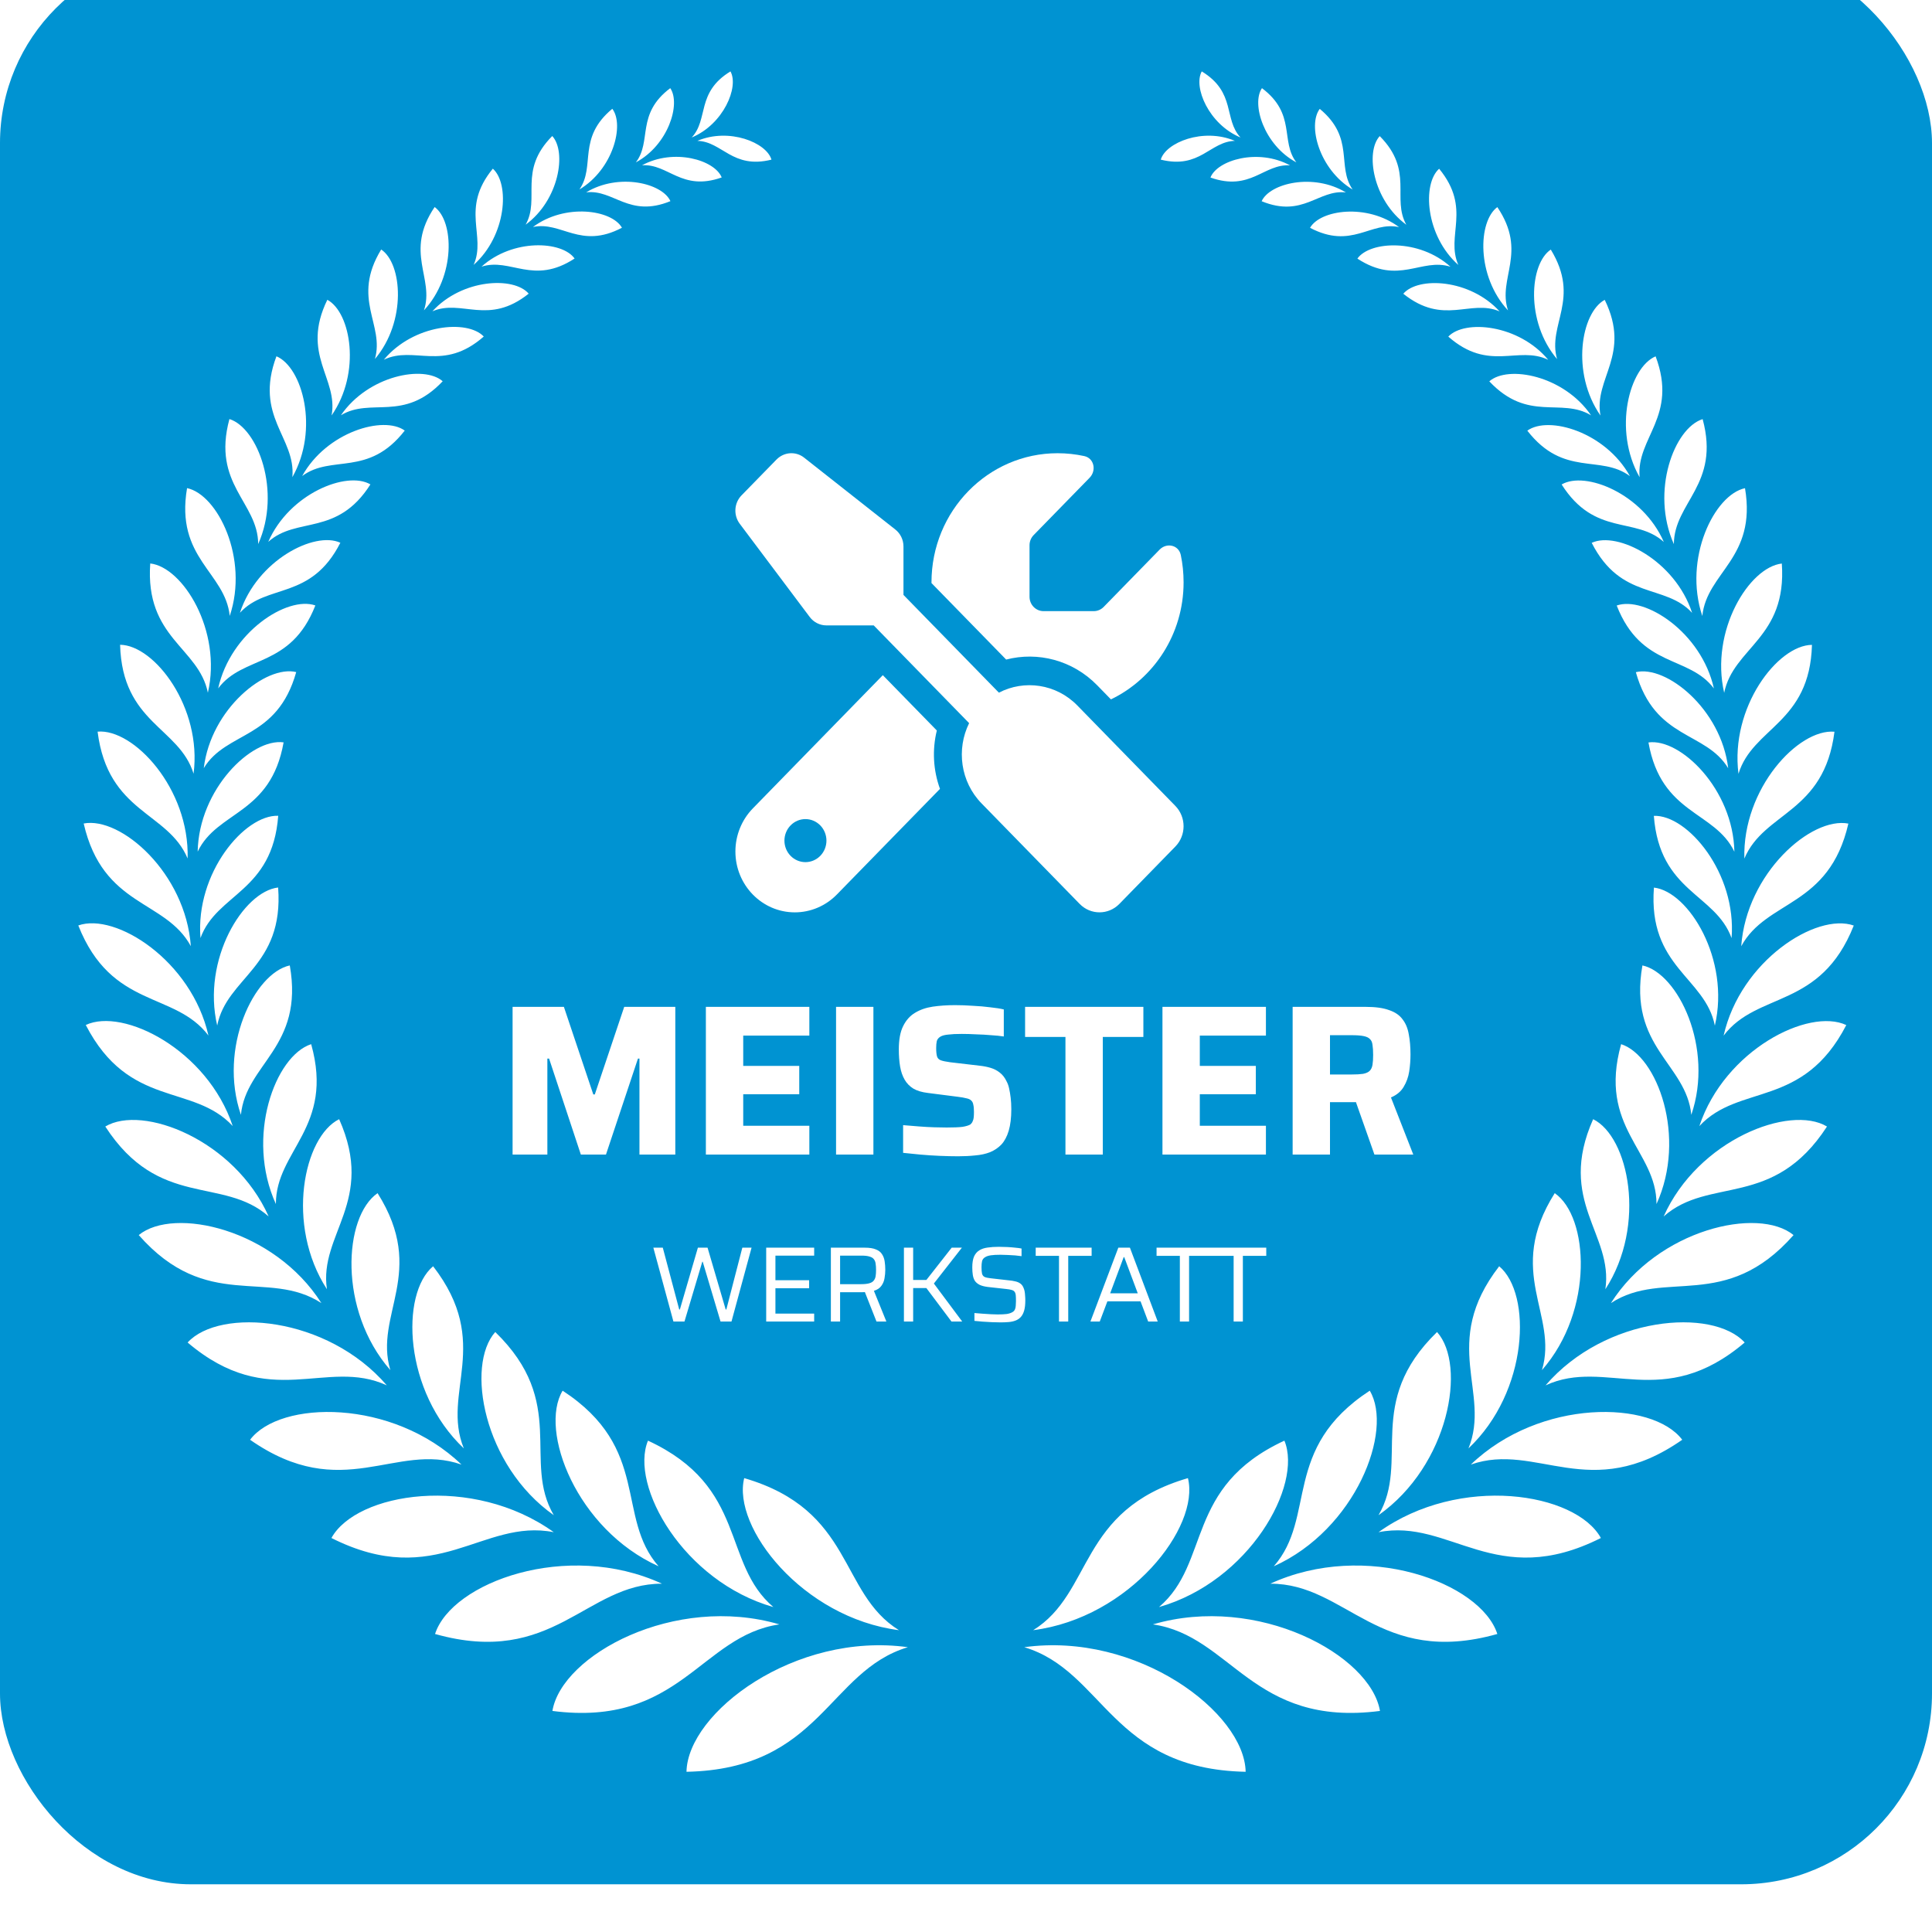 <?xml version="1.0" encoding="UTF-8"?>
<svg xmlns="http://www.w3.org/2000/svg" width="162" height="162" viewBox="0 0 162 162" fill="none">
  <g filter="url(#filter0_d_3354_9392)">
    <rect width="162" height="162" rx="16" fill="#0093D2"></rect>
    <path fill-rule="evenodd" clip-rule="evenodd" d="M56.201 11.392C53.303 13.575 54.685 15.832 53.316 17.616C56.033 16.169 57.105 12.703 56.201 11.392ZM62.403 127.942C71.637 130.638 70.316 137.551 75.378 140.693C67.283 139.652 61.378 132.051 62.403 127.942ZM57.563 152.566C68.826 152.343 69.446 144.119 76.126 142.119C66.649 140.815 57.657 147.599 57.563 152.566ZM64.688 17.386C61.398 18.203 60.569 15.865 58.473 15.811C61.129 14.683 64.276 15.953 64.688 17.386ZM61.25 9.987C58.352 11.757 59.437 13.987 58.001 15.528C60.663 14.426 61.978 11.291 61.25 9.987ZM99.609 127.942C90.375 130.638 91.696 137.551 86.634 140.693C94.729 139.652 100.634 132.051 99.609 127.942ZM104.449 152.566C93.186 152.343 92.566 144.119 85.886 142.119C95.363 140.815 104.355 147.599 104.449 152.566ZM97.331 17.386C100.627 18.203 101.449 15.865 103.546 15.811C100.89 14.683 97.749 15.953 97.331 17.386ZM100.769 9.987C103.667 11.757 102.582 13.987 104.018 15.528C101.355 14.426 100.041 11.291 100.769 9.987ZM107.698 124.8C99.313 128.679 101.544 135.051 97.183 138.754C104.725 136.612 109.255 128.564 107.698 124.8ZM115.712 147.464C105.015 148.849 103.276 141.159 96.671 140.207C105.46 137.632 114.923 142.774 115.712 147.464ZM114.856 120.61C107.428 125.462 110.434 131.206 106.808 135.335C113.676 132.246 116.858 123.962 114.856 120.61ZM125.553 141.011C115.624 143.808 112.908 136.774 106.518 136.794C114.479 133.132 124.158 136.686 125.553 141.011ZM120.498 115.691C114.384 121.631 118.26 126.496 115.591 131.05C121.502 126.881 122.998 118.489 120.498 115.691ZM134.235 132.963C125.411 137.409 121.583 131.287 115.591 132.476C122.405 127.584 132.138 129.152 134.235 132.963ZM125.708 110.177C120.7 116.657 125.047 120.752 123.133 125.449C128.188 120.678 128.465 112.488 125.708 110.177ZM141.056 124.726C133.304 130.138 128.842 124.868 123.329 126.807C129.119 121.246 138.555 121.401 141.056 124.726ZM130.366 104.048C126.166 110.704 130.696 114.218 129.294 118.887C133.695 113.86 133.21 106.008 130.366 104.048ZM146.293 116.57C139.398 122.428 134.679 117.813 129.597 120.164C134.612 114.333 143.61 113.63 146.293 116.57ZM133.587 97.845C130.514 104.751 135.299 107.467 134.612 112.103C138.103 106.717 136.567 99.318 133.587 97.845ZM150.391 107.562C144.669 114.063 139.559 110.346 135.077 113.265C139.02 107.055 147.446 105.15 150.391 107.562ZM135.933 91.554C133.972 98.555 138.906 100.46 138.899 104.96C141.46 99.352 138.973 92.534 135.933 91.554ZM153.195 98.46C148.686 105.413 143.334 102.609 139.499 106.001C142.37 99.575 150.074 96.588 153.195 98.46ZM137.719 84.952C136.506 91.824 141.406 93.183 141.817 97.48C143.738 91.878 140.712 85.601 137.719 84.952ZM154.813 89.953C151.173 96.994 145.821 94.831 142.491 98.426C144.615 92.04 151.665 88.473 154.813 89.953ZM138.683 78.425C138.178 85.108 142.984 85.932 143.792 90C145.093 84.466 141.602 78.756 138.683 78.425ZM155.44 81.607C152.649 88.648 147.351 87.101 144.527 90.838C145.943 84.56 152.305 80.499 155.44 81.607ZM138.676 72.41C139.162 78.823 143.84 78.918 145.194 82.661C145.632 77.215 141.494 72.302 138.676 72.41ZM154.988 73.059C153.364 80.107 148.14 79.411 146.003 83.344C146.441 77.215 151.874 72.458 154.988 73.059ZM138.225 66.255C139.303 72.336 143.779 71.971 145.43 75.418C145.329 70.174 140.907 65.883 138.225 66.255ZM153.822 65.356C152.952 72.208 147.924 72.046 146.266 75.992C146.098 70.127 150.796 65.086 153.822 65.356ZM137.167 60.362C138.771 66.065 143.017 65.282 144.911 68.417C144.318 63.423 139.687 59.747 137.167 60.362ZM151.935 58.072C151.753 64.66 146.967 64.984 145.774 68.883C145.06 63.336 149.043 58.099 151.935 58.072ZM135.562 54.774C137.632 60.058 141.602 58.916 143.711 61.727C142.667 57.017 137.908 53.95 135.562 54.774ZM149.407 51.253C149.852 57.517 145.343 58.281 144.574 62.092C143.374 56.896 146.67 51.557 149.407 51.253ZM133.466 49.517C135.933 54.368 139.613 52.909 141.885 55.389C140.456 50.997 135.63 48.517 133.466 49.517ZM146.32 44.935C147.318 50.834 143.112 51.97 142.741 55.652C141.123 50.834 143.752 45.476 146.32 44.935ZM130.945 44.624C133.742 49.023 137.119 47.287 139.512 49.443C137.746 45.388 132.92 43.462 130.945 44.624ZM142.768 39.144C144.257 44.638 140.375 46.104 140.355 49.625C138.387 45.212 140.382 39.888 142.768 39.144ZM128.067 40.111C131.127 44.043 134.194 42.084 136.668 43.922C134.619 40.219 129.847 38.827 128.067 40.111ZM138.825 33.88C140.725 38.942 137.187 40.678 137.483 44.016C135.219 40.023 136.634 34.806 138.825 33.88ZM124.879 35.975C128.148 39.442 130.891 37.3 133.412 38.827C131.127 35.482 126.456 34.597 124.879 35.975ZM134.558 29.143C136.809 33.759 133.621 35.718 134.201 38.84C131.707 35.266 132.576 30.211 134.558 29.143ZM121.441 32.225C124.865 35.232 127.278 32.948 129.82 34.171C127.346 31.198 122.816 30.772 121.441 32.225ZM130.035 24.927C132.57 29.083 129.732 31.211 130.561 34.11C127.892 30.961 128.263 26.11 130.035 24.927ZM117.667 28.63C121.064 31.346 123.268 29.056 125.742 30.11C123.248 27.38 118.914 27.177 117.667 28.63ZM125.553 21.366C128.128 25.184 125.546 27.326 126.449 30.029C123.787 27.17 123.922 22.562 125.553 21.366ZM113.818 25.684C117.289 27.954 119.177 25.589 121.623 26.366C119.008 24.001 114.876 24.197 113.818 25.684ZM120.673 18.149C123.436 21.515 121.192 23.758 122.284 26.218C119.52 23.765 119.244 19.42 120.673 18.149ZM109.848 23.102C113.346 24.947 114.923 22.528 117.309 23.042C114.62 21.035 110.711 21.589 109.848 23.102ZM115.692 15.413C118.583 18.325 116.676 20.629 117.923 22.846C115.112 20.791 114.465 16.737 115.692 15.413ZM105.79 20.873C109.268 22.298 110.542 19.866 112.854 20.136C110.124 18.48 106.471 19.366 105.79 20.873ZM110.663 13.129C113.636 15.595 112.052 17.926 113.42 19.893C110.603 18.217 109.632 14.48 110.663 13.129ZM101.497 18.886C104.867 20.082 105.965 17.717 108.17 17.866C105.5 16.413 102.076 17.42 101.497 18.886ZM105.817 11.392C108.716 13.575 107.334 15.832 108.702 17.616C105.986 16.169 104.914 12.703 105.817 11.392ZM54.334 124.8C62.719 128.679 60.488 135.051 64.849 138.754C57.307 136.612 52.777 128.564 54.334 124.8ZM46.32 147.464C57.01 148.849 58.756 141.159 65.355 140.207C56.572 137.632 47.102 142.774 46.32 147.464ZM47.176 120.61C54.604 125.462 51.598 131.206 55.224 135.335C48.356 132.246 45.174 123.962 47.176 120.61ZM36.479 141.011C46.408 143.808 49.124 136.774 55.507 136.794C47.547 133.132 37.874 136.686 36.479 141.011ZM41.528 115.691C47.648 121.631 43.766 126.496 46.435 131.05C40.523 126.881 39.034 118.489 41.528 115.691ZM27.791 132.963C36.614 137.409 40.443 131.287 46.435 132.476C39.62 127.584 29.887 129.152 27.791 132.963ZM36.317 110.177C41.325 116.657 36.978 120.752 38.892 125.449C33.837 120.678 33.561 112.488 36.317 110.177ZM20.97 124.726C28.721 130.138 33.183 124.868 38.697 126.807C32.907 121.246 23.47 121.401 20.97 124.726ZM31.66 104.048C35.859 110.704 31.329 114.218 32.731 118.887C28.33 113.86 28.809 106.008 31.66 104.048ZM15.732 116.57C22.628 122.428 27.353 117.813 32.435 120.164C27.42 114.333 18.422 113.63 15.732 116.57ZM28.438 97.845C31.512 104.751 26.726 107.467 27.413 112.103C23.922 106.717 25.459 99.318 28.438 97.845ZM11.634 107.562C17.357 114.063 22.459 110.346 26.948 113.265C23.005 107.055 14.58 105.15 11.634 107.562ZM26.092 91.554C28.054 98.555 23.12 100.46 23.133 104.96C20.572 99.352 23.059 92.534 26.092 91.554ZM8.83 98.46C13.339 105.413 18.685 102.609 22.527 106.001C19.662 99.575 11.951 96.588 8.83 98.46ZM24.299 84.952C25.513 91.824 20.619 93.183 20.201 97.48C18.28 91.878 21.307 85.601 24.299 84.952ZM7.192 89.946C10.832 96.987 16.184 94.825 19.514 98.419C17.39 92.034 10.333 88.466 7.192 89.946ZM23.322 78.418C23.821 85.101 19.015 85.925 18.213 89.993C16.912 84.459 20.403 78.749 23.322 78.418ZM6.565 81.6C9.356 88.642 14.654 87.094 17.478 90.831C16.063 84.553 9.693 80.492 6.565 81.6ZM23.329 72.404C22.843 78.817 18.166 78.911 16.811 82.655C16.373 77.208 20.511 72.296 23.329 72.404ZM7.017 73.052C8.641 80.1 13.865 79.404 16.002 83.337C15.564 77.208 10.138 72.451 7.017 73.052ZM23.78 66.248C22.702 72.329 18.226 71.965 16.575 75.411C16.676 70.167 21.098 65.876 23.78 66.248ZM8.183 65.349C9.053 72.201 14.081 72.039 15.732 75.985C15.901 70.12 11.203 65.079 8.183 65.349ZM24.838 60.355C23.234 66.059 18.988 65.275 17.087 68.41C17.687 63.417 22.311 59.741 24.838 60.355ZM10.07 58.065C10.252 64.653 15.038 64.978 16.231 68.876C16.952 63.329 12.962 58.092 10.07 58.065ZM26.443 54.767C24.373 60.051 20.397 58.91 18.294 61.721C19.332 57.011 24.09 53.943 26.443 54.767ZM12.598 51.247C12.153 57.511 16.663 58.274 17.431 62.085C18.631 56.889 15.335 51.551 12.598 51.247ZM28.539 49.51C26.072 54.362 22.392 52.902 20.12 55.382C21.549 50.99 26.375 48.51 28.539 49.51ZM15.685 44.929C14.681 50.828 18.887 51.963 19.264 55.646C20.882 50.828 18.253 45.469 15.685 44.929ZM31.06 44.618C28.263 49.017 24.886 47.28 22.493 49.436C24.259 45.381 29.085 43.456 31.06 44.618ZM19.237 39.138C17.748 44.631 21.63 46.098 21.65 49.618C23.619 45.206 21.617 39.881 19.237 39.138ZM33.938 40.104C30.878 44.037 27.811 42.077 25.337 43.915C27.386 40.212 32.165 38.82 33.938 40.104ZM23.18 33.874C21.28 38.935 24.818 40.672 24.515 44.01C26.78 40.016 25.364 34.799 23.18 33.874ZM37.12 35.968C33.85 39.435 31.107 37.293 28.586 38.82C30.878 35.475 35.549 34.59 37.12 35.968ZM27.447 29.137C25.196 33.752 28.384 35.712 27.804 38.834C30.298 35.259 29.429 30.204 27.447 29.137ZM40.564 32.218C37.14 35.225 34.727 32.941 32.185 34.164C34.659 31.191 39.189 30.765 40.564 32.218ZM31.963 24.92C29.429 29.076 32.266 31.204 31.437 34.103C34.106 30.954 33.736 26.103 31.963 24.92ZM44.332 28.623C40.934 31.34 38.73 29.049 36.257 30.103C38.751 27.373 43.085 27.17 44.332 28.623ZM36.445 21.359C33.871 25.177 36.452 27.319 35.549 30.022C38.211 27.164 38.077 22.555 36.445 21.359ZM48.18 25.677C44.709 27.948 42.822 25.582 40.375 26.36C42.99 23.994 47.129 24.19 48.18 25.677ZM41.325 18.143C38.562 21.508 40.806 23.751 39.715 26.211C42.478 23.758 42.754 19.413 41.325 18.143ZM52.151 23.096C48.652 24.941 47.075 22.521 44.689 23.035C47.378 21.028 51.288 21.582 52.151 23.096ZM46.307 15.406C43.415 18.318 45.322 20.623 44.075 22.839C46.886 20.785 47.527 16.73 46.307 15.406ZM56.215 20.866C52.737 22.292 51.463 19.859 49.151 20.129C51.881 18.474 55.534 19.359 56.215 20.866ZM51.342 13.122C48.369 15.588 49.953 17.92 48.585 19.886C51.402 18.21 52.373 14.473 51.342 13.122ZM60.515 18.879C57.145 20.075 56.046 17.71 53.836 17.859C56.505 16.406 59.929 17.413 60.515 18.879Z" fill="white"></path>
    <path d="M67.433 42.379C66.736 41.823 65.745 41.89 65.114 42.53L62.178 45.537C61.554 46.176 61.488 47.192 62.024 47.913L67.896 55.734C68.226 56.177 68.747 56.44 69.29 56.44H73.261L81.262 64.636C80.183 66.817 80.528 69.554 82.312 71.374L90.533 79.796C91.45 80.735 92.94 80.735 93.858 79.796L98.555 74.983C99.473 74.043 99.473 72.517 98.555 71.577L90.335 63.155C88.558 61.336 85.886 60.975 83.758 62.08L75.757 53.884V49.823C75.757 49.259 75.5 48.733 75.067 48.395L67.433 42.379ZM63.125 71.787C62.193 72.742 61.664 74.043 61.664 75.397C61.664 78.216 63.896 80.502 66.648 80.502C67.969 80.502 69.239 79.961 70.171 79.006L78.818 70.148C78.246 68.577 78.157 66.87 78.554 65.253L74.025 60.614L63.125 71.787ZM99.245 52.831C99.245 52.042 99.165 51.275 99.011 50.538C98.834 49.696 97.829 49.477 97.234 50.087L92.544 54.891C92.324 55.117 92.023 55.245 91.715 55.245H87.501C86.855 55.245 86.327 54.703 86.327 54.042V49.718C86.327 49.402 86.452 49.094 86.672 48.868L91.362 44.063C91.957 43.455 91.744 42.424 90.922 42.244C90.195 42.086 89.446 42.003 88.676 42.003C82.84 42.003 78.106 46.853 78.106 52.831V52.891L84.367 59.305C87.01 58.621 89.931 59.343 92.001 61.463L93.153 62.644C96.75 60.914 99.245 57.17 99.245 52.831ZM65.775 74.487C65.775 74.008 65.96 73.549 66.291 73.211C66.621 72.872 67.069 72.682 67.536 72.682C68.004 72.682 68.451 72.872 68.782 73.211C69.112 73.549 69.298 74.008 69.298 74.487C69.298 74.966 69.112 75.424 68.782 75.763C68.451 76.101 68.004 76.291 67.536 76.291C67.069 76.291 66.621 76.101 66.291 75.763C65.96 75.424 65.775 74.966 65.775 74.487Z" fill="white"></path>
    <path d="M42.981 100.811V88.427H47.283L49.749 95.77H49.875L52.341 88.427H56.625V100.811H53.619V92.764H53.493L50.811 100.811H48.705L46.041 92.764H45.897V100.811H42.981ZM59.188 100.811V88.427H67.864V90.838H62.32V93.376H67.018V95.752H62.32V98.398H67.864V100.811H59.188ZM70.104 100.811V88.427H73.236V100.811H70.104ZM80.353 100.955C79.873 100.955 79.351 100.943 78.787 100.919C78.235 100.895 77.689 100.859 77.149 100.811C76.621 100.763 76.147 100.715 75.727 100.667V98.344C76.171 98.38 76.615 98.416 77.059 98.453C77.515 98.489 77.947 98.513 78.355 98.525C78.763 98.537 79.105 98.543 79.381 98.543C79.957 98.543 80.395 98.525 80.695 98.489C80.995 98.441 81.217 98.374 81.361 98.29C81.457 98.207 81.523 98.117 81.559 98.02C81.607 97.924 81.637 97.811 81.649 97.678C81.661 97.546 81.667 97.397 81.667 97.228C81.667 96.977 81.649 96.778 81.613 96.635C81.589 96.478 81.529 96.359 81.433 96.275C81.349 96.191 81.217 96.13 81.037 96.094C80.857 96.046 80.623 96.004 80.335 95.969L77.797 95.644C77.305 95.585 76.903 95.465 76.591 95.284C76.279 95.093 76.033 94.841 75.853 94.528C75.673 94.216 75.547 93.85 75.475 93.43C75.403 92.999 75.367 92.519 75.367 91.99C75.367 91.174 75.487 90.526 75.727 90.046C75.967 89.555 76.297 89.183 76.717 88.93C77.149 88.666 77.647 88.493 78.211 88.409C78.787 88.325 79.411 88.282 80.083 88.282C80.563 88.282 81.061 88.3 81.577 88.337C82.093 88.361 82.579 88.403 83.035 88.463C83.491 88.51 83.869 88.57 84.169 88.642V90.91C83.869 90.862 83.515 90.826 83.107 90.802C82.711 90.766 82.297 90.743 81.865 90.731C81.433 90.707 81.025 90.695 80.641 90.695C80.173 90.695 79.801 90.713 79.525 90.749C79.249 90.772 79.033 90.826 78.877 90.91C78.709 91.007 78.601 91.132 78.553 91.288C78.517 91.445 78.499 91.642 78.499 91.882C78.499 92.183 78.523 92.416 78.571 92.585C78.619 92.74 78.727 92.849 78.895 92.909C79.063 92.969 79.321 93.022 79.669 93.07L82.135 93.359C82.471 93.394 82.777 93.454 83.053 93.538C83.341 93.623 83.599 93.754 83.827 93.934C84.067 94.115 84.265 94.373 84.421 94.709C84.505 94.865 84.571 95.056 84.619 95.284C84.667 95.501 84.709 95.752 84.745 96.04C84.781 96.329 84.799 96.653 84.799 97.013C84.799 97.721 84.727 98.32 84.583 98.812C84.439 99.293 84.235 99.677 83.971 99.965C83.707 100.241 83.389 100.457 83.017 100.613C82.645 100.757 82.231 100.847 81.775 100.883C81.331 100.931 80.857 100.955 80.353 100.955ZM89.339 100.811V90.947H85.955V88.427H95.873V90.947H92.471V100.811H89.339ZM97.473 100.811V88.427H106.149V90.838H100.605V93.376H105.303V95.752H100.605V98.398H106.149V100.811H97.473ZM108.389 100.811V88.427H114.527C115.331 88.427 115.979 88.516 116.471 88.697C116.975 88.865 117.353 89.123 117.605 89.471C117.869 89.806 118.043 90.227 118.127 90.731C118.223 91.222 118.271 91.787 118.271 92.422C118.271 92.891 118.235 93.365 118.163 93.844C118.091 94.312 117.935 94.745 117.695 95.141C117.467 95.525 117.113 95.819 116.633 96.022L118.505 100.811H115.247L113.501 95.861L114.293 96.293C114.185 96.353 114.071 96.388 113.951 96.4C113.843 96.412 113.705 96.418 113.537 96.418H111.521V100.811H108.389ZM111.521 94.097H113.321C113.729 94.097 114.053 94.079 114.293 94.043C114.545 93.995 114.731 93.91 114.851 93.79C114.971 93.671 115.049 93.502 115.085 93.287C115.121 93.07 115.139 92.794 115.139 92.459C115.139 92.111 115.121 91.829 115.085 91.612C115.061 91.397 114.989 91.234 114.869 91.126C114.761 91.007 114.581 90.922 114.329 90.874C114.089 90.826 113.753 90.802 113.321 90.802H111.521V94.097Z" fill="white"></path>
    <path d="M56.467 114.811L54.784 108.619H55.576L56.953 113.803H57.007L58.519 108.619H59.329L60.85 113.803H60.904L62.245 108.619H63.019L61.336 114.811H60.418L58.924 109.798H58.888L57.394 114.811H56.467ZM64.246 114.811V108.619H68.269V109.285H65.02V111.346H67.846V112.021H65.02V114.145H68.269V114.811H64.246ZM69.669 114.811V108.619H72.513C72.903 108.619 73.212 108.667 73.44 108.763C73.674 108.853 73.845 108.985 73.953 109.159C74.067 109.327 74.142 109.525 74.178 109.753C74.214 109.981 74.232 110.224 74.232 110.482C74.232 110.704 74.211 110.935 74.169 111.175C74.133 111.409 74.046 111.622 73.908 111.814C73.776 112.006 73.566 112.147 73.278 112.237L74.322 114.811H73.494L72.468 112.21L72.684 112.318C72.642 112.33 72.591 112.339 72.531 112.345C72.471 112.351 72.39 112.354 72.288 112.354H70.443V114.811H69.669ZM70.443 111.679H72.18C72.48 111.679 72.714 111.655 72.882 111.607C73.056 111.559 73.182 111.484 73.26 111.382C73.344 111.28 73.398 111.157 73.422 111.013C73.446 110.863 73.458 110.686 73.458 110.482C73.458 110.278 73.446 110.104 73.422 109.96C73.404 109.81 73.356 109.687 73.278 109.591C73.206 109.489 73.086 109.414 72.918 109.366C72.756 109.312 72.531 109.285 72.243 109.285H70.443V111.679ZM75.795 114.811V108.619H76.569V111.328H77.676L79.8 108.619H80.655L78.306 111.625L80.682 114.811H79.782L77.676 112.003H76.569V114.811H75.795ZM83.885 114.883C83.663 114.883 83.42 114.877 83.156 114.865C82.892 114.853 82.634 114.838 82.382 114.82C82.136 114.802 81.911 114.781 81.707 114.757V114.1C81.923 114.118 82.148 114.136 82.382 114.154C82.622 114.172 82.853 114.187 83.075 114.199C83.303 114.211 83.495 114.217 83.651 114.217C83.969 114.217 84.224 114.205 84.416 114.181C84.608 114.151 84.77 114.097 84.902 114.019C84.992 113.965 85.058 113.893 85.1 113.803C85.142 113.713 85.166 113.608 85.172 113.488C85.184 113.368 85.19 113.239 85.19 113.101C85.19 112.897 85.184 112.732 85.172 112.606C85.16 112.48 85.127 112.384 85.073 112.318C85.025 112.246 84.944 112.195 84.83 112.165C84.716 112.129 84.563 112.102 84.371 112.084L82.832 111.913C82.544 111.877 82.313 111.817 82.139 111.733C81.965 111.643 81.833 111.532 81.743 111.4C81.659 111.262 81.602 111.1 81.572 110.914C81.542 110.722 81.527 110.509 81.527 110.275C81.527 109.897 81.575 109.594 81.671 109.366C81.773 109.138 81.92 108.964 82.112 108.844C82.304 108.724 82.535 108.646 82.805 108.61C83.081 108.568 83.396 108.547 83.75 108.547C83.978 108.547 84.212 108.553 84.452 108.565C84.692 108.577 84.917 108.595 85.127 108.619C85.343 108.637 85.52 108.661 85.658 108.691V109.33C85.502 109.306 85.322 109.285 85.118 109.267C84.914 109.249 84.704 109.237 84.488 109.231C84.278 109.219 84.077 109.213 83.885 109.213C83.555 109.213 83.288 109.228 83.084 109.258C82.88 109.288 82.718 109.342 82.598 109.42C82.466 109.498 82.382 109.609 82.346 109.753C82.316 109.891 82.301 110.059 82.301 110.257C82.301 110.491 82.316 110.674 82.346 110.806C82.382 110.932 82.454 111.022 82.562 111.076C82.676 111.124 82.844 111.16 83.066 111.184L84.569 111.355C84.785 111.373 84.974 111.403 85.136 111.445C85.304 111.481 85.448 111.544 85.568 111.634C85.688 111.724 85.778 111.853 85.838 112.021C85.874 112.105 85.901 112.198 85.919 112.3C85.937 112.402 85.949 112.516 85.955 112.642C85.967 112.762 85.973 112.897 85.973 113.047C85.973 113.389 85.94 113.674 85.874 113.902C85.808 114.124 85.715 114.301 85.595 114.433C85.475 114.565 85.328 114.664 85.154 114.73C84.98 114.796 84.785 114.838 84.569 114.856C84.359 114.874 84.131 114.883 83.885 114.883ZM88.798 114.811V109.303H86.845V108.619H91.534V109.303H89.572V114.811H88.798ZM91.433 114.811L93.773 108.619H94.745L97.076 114.811H96.275L95.636 113.119H92.855L92.216 114.811H91.433ZM93.089 112.444H95.402L94.268 109.411H94.223L93.089 112.444ZM98.932 114.811V109.303H96.979V108.619H101.668V109.303H99.706V114.811H98.932ZM103.441 114.811V109.303H101.488V108.619H106.177V109.303H104.215V114.811H103.441Z" fill="white"></path>
  </g>
  <defs>
    <filter id="filter0_d_3354_9392" x="-24" y="-28" width="210" height="210" filterUnits="userSpaceOnUse" color-interpolation-filters="sRGB">
      <feFlood flood-opacity="0" result="BackgroundImageFix"></feFlood>
      <feColorMatrix in="SourceAlpha" type="matrix" values="0 0 0 0 0 0 0 0 0 0 0 0 0 0 0 0 0 0 127 0" result="hardAlpha"></feColorMatrix>
      <feOffset dy="-4"></feOffset>
      <feGaussianBlur stdDeviation="12"></feGaussianBlur>
      <feComposite in2="hardAlpha" operator="out"></feComposite>
      <feColorMatrix type="matrix" values="0 0 0 0 0 0 0 0 0 0 0 0 0 0 0 0 0 0 0.25 0"></feColorMatrix>
      <feBlend mode="normal" in2="BackgroundImageFix" result="effect1_dropShadow_3354_9392"></feBlend>
      <feBlend mode="normal" in="SourceGraphic" in2="effect1_dropShadow_3354_9392" result="shape"></feBlend>
    </filter>
  </defs>
</svg>
